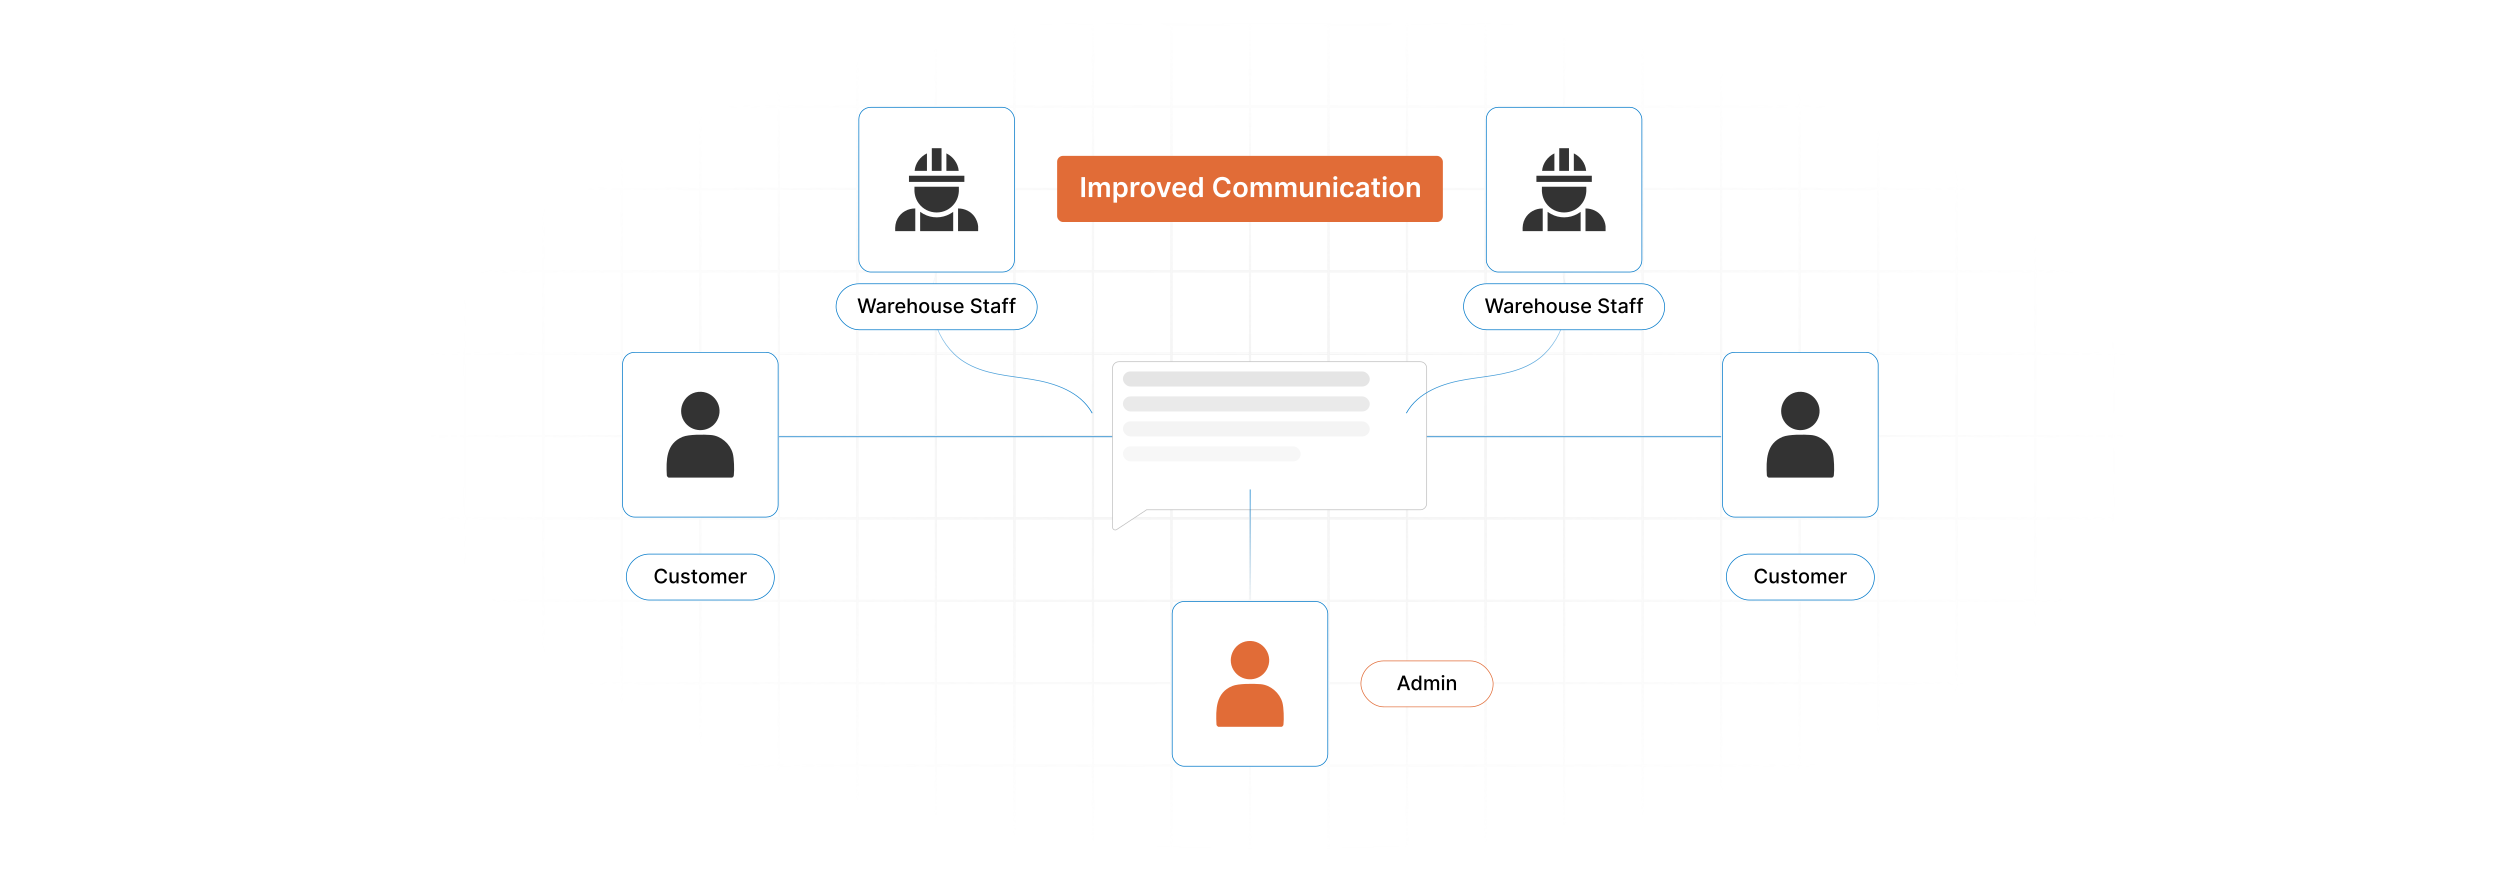 <?xml version="1.0" encoding="UTF-8"?>
<svg id="Layer_1" data-name="Layer 1" xmlns="http://www.w3.org/2000/svg" xmlns:xlink="http://www.w3.org/1999/xlink" viewBox="0 0 860 300">
  <defs>
    <filter id="luminosity-invert" x="39.647" y="-.272" width="782.115" height="300.272" color-interpolation-filters="sRGB" filterUnits="userSpaceOnUse">
      <feColorMatrix result="cm" values="-1 0 0 0 1 0 -1 0 0 1 0 0 -1 0 1 0 0 0 1 0"/>
    </filter>
    <radialGradient id="radial-gradient" cx="439.235" cy="148.479" fx="439.235" fy="148.479" r="298.487" gradientTransform="translate(0 74.962) scale(1 .495)" gradientUnits="userSpaceOnUse">
      <stop offset=".123" stop-color="#000" stop-opacity=".95"/>
      <stop offset="1" stop-color="#000" stop-opacity="0"/>
    </radialGradient>
    <mask id="mask" x="39.647" y="-.272" width="782.115" height="300.272" maskUnits="userSpaceOnUse">
      <g filter="url(#luminosity-invert)">
        <rect x="39.647" y="-.272" width="782.115" height="300.272" fill="url(#radial-gradient)"/>
      </g>
    </mask>
    <filter id="drop-shadow-1" x="361.52" y="103" width="150.72" height="100.8" filterUnits="userSpaceOnUse">
      <feOffset dx="7" dy="7"/>
      <feGaussianBlur result="blur" stdDeviation="7"/>
      <feFlood flood-color="#000" flood-opacity=".1"/>
      <feComposite in2="blur" operator="in"/>
      <feComposite in="SourceGraphic"/>
    </filter>
    <linearGradient id="linear-gradient" x1="430.05" y1="168.368" x2="430.05" y2="206.918" gradientUnits="userSpaceOnUse">
      <stop offset="0" stop-color="#0078c9"/>
      <stop offset="1" stop-color="#0078c9" stop-opacity="0"/>
    </linearGradient>
    <linearGradient id="linear-gradient-2" x1="511.413" y1="93.533" x2="511.413" y2="142.196" gradientUnits="userSpaceOnUse">
      <stop offset="0" stop-color="#0078c9" stop-opacity="0"/>
      <stop offset="1" stop-color="#0078c9"/>
    </linearGradient>
    <linearGradient id="linear-gradient-3" x1="371.883" y1="93.533" x2="371.883" y2="142.196" gradientTransform="translate(719.969) rotate(-180) scale(1 -1)" xlink:href="#linear-gradient-2"/>
  </defs>
  <rect y="0" width="860" height="300" fill="#fff"/>
  <g mask="url(#mask)">
    <g opacity=".4">
      <path d="M808.41,291.922H51.59V8.078h756.819v283.845ZM52.09,291.422h755.819V8.578H52.09v282.845Z" fill="#e6e6e6" stroke="#d6d6d6" stroke-miterlimit="10" stroke-width=".25"/>
      <rect x="51.84" y="36.413" width="756.319" height=".5" fill="#e6e6e6" stroke="#d6d6d6" stroke-miterlimit="10" stroke-width=".25"/>
      <rect x="51.84" y="64.747" width="756.319" height=".5" fill="#e6e6e6" stroke="#d6d6d6" stroke-miterlimit="10" stroke-width=".25"/>
      <rect x="51.84" y="93.082" width="756.319" height=".5" fill="#e6e6e6" stroke="#d6d6d6" stroke-miterlimit="10" stroke-width=".25"/>
      <rect x="51.84" y="121.415" width="756.319" height=".5" fill="none" stroke="#d6d6d6" stroke-miterlimit="10" stroke-width=".25"/>
      <rect x="51.84" y="149.75" width="756.319" height=".5" fill="#e6e6e6" stroke="#d6d6d6" stroke-miterlimit="10" stroke-width=".25"/>
      <rect x="51.84" y="178.084" width="756.319" height=".5" fill="#e6e6e6" stroke="#d6d6d6" stroke-miterlimit="10" stroke-width=".25"/>
      <rect x="51.84" y="206.418" width="756.319" height=".5" fill="#e6e6e6" stroke="#d6d6d6" stroke-miterlimit="10" stroke-width=".25"/>
      <rect x="51.84" y="234.753" width="756.319" height=".5" fill="#e6e6e6" stroke="#d6d6d6" stroke-miterlimit="10" stroke-width=".25"/>
      <rect x="51.84" y="263.087" width="756.319" height=".5" fill="#e6e6e6" stroke="#d6d6d6" stroke-miterlimit="10" stroke-width=".25"/>
      <rect x="780.898" y="8.328" width=".5" height="283.345" fill="#e6e6e6" stroke="#d6d6d6" stroke-miterlimit="10" stroke-width=".25"/>
      <rect x="753.887" y="8.328" width=".5" height="283.345" fill="#e6e6e6" stroke="#d6d6d6" stroke-miterlimit="10" stroke-width=".25"/>
      <rect x="726.875" y="8.328" width=".5" height="283.345" fill="#e6e6e6" stroke="#d6d6d6" stroke-miterlimit="10" stroke-width=".25"/>
      <rect x="699.864" y="8.328" width=".5" height="283.345" fill="#e6e6e6" stroke="#d6d6d6" stroke-miterlimit="10" stroke-width=".25"/>
      <rect x="672.852" y="8.328" width=".5" height="283.345" fill="#e6e6e6" stroke="#d6d6d6" stroke-miterlimit="10" stroke-width=".25"/>
      <rect x="645.841" y="8.328" width=".5" height="283.345" fill="#e6e6e6" stroke="#d6d6d6" stroke-miterlimit="10" stroke-width=".25"/>
      <rect x="618.83" y="8.328" width=".5" height="283.345" fill="#e6e6e6" stroke="#d6d6d6" stroke-miterlimit="10" stroke-width=".25"/>
      <rect x="591.818" y="8.328" width=".5" height="283.345" fill="#e6e6e6" stroke="#d6d6d6" stroke-miterlimit="10" stroke-width=".25"/>
      <rect x="564.807" y="8.328" width=".5" height="283.345" fill="#e6e6e6" stroke="#d6d6d6" stroke-miterlimit="10" stroke-width=".25"/>
      <rect x="537.795" y="8.328" width=".5" height="283.345" fill="#e6e6e6" stroke="#d6d6d6" stroke-miterlimit="10" stroke-width=".25"/>
      <rect x="510.784" y="8.328" width=".5" height="283.345" fill="#e6e6e6" stroke="#d6d6d6" stroke-miterlimit="10" stroke-width=".25"/>
      <rect x="483.772" y="8.328" width=".5" height="283.345" fill="#e6e6e6" stroke="#d6d6d6" stroke-miterlimit="10" stroke-width=".25"/>
      <rect x="456.761" y="8.328" width=".5" height="283.345" fill="#e6e6e6" stroke="#d6d6d6" stroke-miterlimit="10" stroke-width=".25"/>
      <rect x="429.75" y="8.328" width=".5" height="283.345" fill="#e6e6e6" stroke="#d6d6d6" stroke-miterlimit="10" stroke-width=".25"/>
      <rect x="402.738" y="8.328" width=".5" height="283.345" fill="#e6e6e6" stroke="#d6d6d6" stroke-miterlimit="10" stroke-width=".25"/>
      <rect x="375.727" y="8.328" width=".5" height="283.345" fill="#e6e6e6" stroke="#d6d6d6" stroke-miterlimit="10" stroke-width=".25"/>
      <rect x="348.716" y="8.328" width=".5" height="283.345" fill="#e6e6e6" stroke="#d6d6d6" stroke-miterlimit="10" stroke-width=".25"/>
      <rect x="321.704" y="8.328" width=".5" height="283.345" fill="#e6e6e6" stroke="#d6d6d6" stroke-miterlimit="10" stroke-width=".25"/>
      <rect x="294.693" y="8.328" width=".5" height="283.345" fill="#e6e6e6" stroke="#d6d6d6" stroke-miterlimit="10" stroke-width=".25"/>
      <rect x="267.682" y="8.328" width=".5" height="283.345" fill="#e6e6e6" stroke="#d6d6d6" stroke-miterlimit="10" stroke-width=".25"/>
      <rect x="240.67" y="8.328" width=".5" height="283.345" fill="#e6e6e6" stroke="#d6d6d6" stroke-miterlimit="10" stroke-width=".25"/>
      <rect x="213.659" y="8.328" width=".5" height="283.345" fill="#e6e6e6" stroke="#d6d6d6" stroke-miterlimit="10" stroke-width=".25"/>
      <rect x="186.648" y="8.328" width=".5" height="283.345" fill="#e6e6e6" stroke="#d6d6d6" stroke-miterlimit="10" stroke-width=".25"/>
      <rect x="159.636" y="8.328" width=".5" height="283.345" fill="#e6e6e6" stroke="#d6d6d6" stroke-miterlimit="10" stroke-width=".25"/>
      <rect x="132.625" y="8.328" width=".5" height="283.345" fill="#e6e6e6" stroke="#d6d6d6" stroke-miterlimit="10" stroke-width=".25"/>
      <rect x="105.613" y="8.328" width=".5" height="283.345" fill="#e6e6e6" stroke="#d6d6d6" stroke-miterlimit="10" stroke-width=".25"/>
      <rect x="78.602" y="8.328" width=".5" height="283.345" fill="#e6e6e6" stroke="#d6d6d6" stroke-miterlimit="10" stroke-width=".25"/>
    </g>
  </g>
  <line x1="267.932" y1="150.25" x2="592.068" y2="150.25" fill="#fff" stroke="#0078c9" stroke-miterlimit="10" stroke-width=".25"/>
  <rect x="511.284" y="36.913" width="53.523" height="56.669" rx="4.111" ry="4.111" fill="#fff" stroke="#0078c9" stroke-miterlimit="10" stroke-width=".25"/>
  <rect x="592.568" y="121.204" width="53.523" height="56.669" rx="4.111" ry="4.111" fill="#fff" stroke="#0078c9" stroke-miterlimit="10" stroke-width=".25"/>
  <rect x="214.158" y="121.204" width="53.523" height="56.669" rx="4.111" ry="4.111" fill="#fff" stroke="#0078c9" stroke-miterlimit="10" stroke-width=".25"/>
  <rect x="295.443" y="36.913" width="53.523" height="56.669" rx="4.111" ry="4.111" fill="#fff" stroke="#0078c9" stroke-miterlimit="10" stroke-width=".25"/>
  <rect x="403.238" y="206.918" width="53.523" height="56.669" rx="4.111" ry="4.111" fill="#fff" stroke="#0078c9" stroke-miterlimit="10" stroke-width=".25"/>
  <path d="M481.584,117.433h-103.668c-1.209,0-2.189.98-2.189,2.189v46.558s0,0,0,0v8.216c0,.729.81,1.165,1.418.763l10.114-6.674c.052-.034.093-.075.135-.116h94.189c1.209,0,2.189-.98,2.189-2.189v-46.558c0-1.209-.98-2.189-2.189-2.189Z" fill="#fff" filter="url(#drop-shadow-1)" stroke="#bfbfbf" stroke-miterlimit="10" stroke-width=".25"/>
  <line x1="430.05" y1="168.368" x2="430.05" y2="206.918" fill="#fff" stroke="url(#linear-gradient)" stroke-miterlimit="10" stroke-width=".25"/>
  <path d="M537.218,93.582c4.53,10.783.309,24.736-9.334,30.856-6.925,4.395-15.414,4.772-23.422,6.085s-16.643,4.287-20.689,11.613" fill="none" stroke="url(#linear-gradient-2)" stroke-miterlimit="10" stroke-width=".25"/>
  <path d="M322.282,93.582c-4.53,10.783-.309,24.736,9.334,30.856,6.925,4.395,15.414,4.772,23.422,6.085s16.643,4.287,20.689,11.613" fill="none" stroke="url(#linear-gradient-3)" stroke-miterlimit="10" stroke-width=".25"/>
  <g>
    <rect x="386.283" y="127.779" width="84.921" height="5.182" rx="2.591" ry="2.591" fill="#e5e5e5"/>
    <rect x="386.283" y="136.365" width="84.921" height="5.182" rx="2.591" ry="2.591" fill="#eaeaea"/>
    <rect x="386.283" y="144.952" width="84.921" height="5.182" rx="2.591" ry="2.591" fill="#f4f4f4"/>
    <rect x="386.283" y="153.538" width="61.154" height="5.182" rx="2.591" ry="2.591" fill="#f7f7f7"/>
  </g>
  <g>
    <path d="M419.054,250.017c-.244-.215-.543-.385-.586-.744-.272-5.265-.24-10.962,5.415-13.277,2.179-.892,7.263-.826,9.706-.645,3.464.256,6.647,3.018,7.559,6.325.474,1.721.572,5.705.371,7.506-.052.465-.217.618-.594.834h-21.871Z" fill="#e16c37"/>
    <path d="M429.28,220.526c5.36-.551,9.135,5.183,6.441,9.877-2.29,3.989-7.928,4.42-10.851.866-3.312-4.027-.754-10.212,4.41-10.743Z" fill="#e16c37"/>
  </g>
  <g>
    <path d="M608.384,164.303c-.244-.215-.543-.385-.586-.744-.272-5.265-.24-10.962,5.415-13.277,2.179-.892,7.263-.826,9.706-.645,3.464.256,6.647,3.018,7.559,6.325.474,1.721.572,5.705.371,7.506-.052.465-.217.618-.594.834h-21.871Z" fill="#333"/>
    <path d="M618.609,134.811c5.36-.551,9.135,5.183,6.441,9.877-2.29,3.989-7.928,4.42-10.851.866-3.312-4.027-.754-10.212,4.41-10.743Z" fill="#333"/>
  </g>
  <g>
    <path d="M229.974,164.303c-.244-.215-.543-.385-.586-.744-.272-5.265-.24-10.962,5.415-13.277,2.179-.892,7.263-.826,9.706-.645,3.464.256,6.647,3.018,7.559,6.325.474,1.721.572,5.705.371,7.506-.052.465-.217.618-.594.834h-21.871Z" fill="#333"/>
    <path d="M240.2,134.811c5.36-.551,9.135,5.183,6.441,9.877-2.29,3.989-7.928,4.42-10.851.866-3.312-4.027-.754-10.212,4.41-10.743Z" fill="#333"/>
  </g>
  <g>
    <path d="M552.321,77.841v1.672h-6.91v-7.802c2.248-.016,4.376.989,5.674,2.825.647.915,1.148,2.182,1.236,3.305Z" fill="#333"/>
    <rect x="536.383" y="50.981" width="3.344" height="7.802" fill="#333"/>
    <path d="M545.689,64.244c.139,2.053-.187,3.922-1.381,5.613-3.047,4.313-9.462,4.313-12.507,0-1.197-1.695-1.518-3.555-1.381-5.613h15.269Z" fill="#333"/>
    <path d="M543.739,72.882v6.631h-11.368v-6.631l1.189.734c2.842,1.558,6.28,1.534,9.102-.056l1.077-.678Z" fill="#333"/>
    <path d="M530.699,71.711v7.802h-6.91c-.079-1.542.075-2.965.826-4.328,1.216-2.207,3.562-3.497,6.084-3.473Z" fill="#333"/>
    <rect x="528.526" y="60.455" width="19.058" height="2.118" fill="#333"/>
    <path d="M534.711,58.783h-4.235c.193-2.576,1.934-4.916,4.235-6.018v6.018Z" fill="#333"/>
    <path d="M545.634,58.783h-4.235v-6.018c2.305,1.105,4.037,3.439,4.235,6.018Z" fill="#333"/>
  </g>
  <g>
    <path d="M336.479,77.841v1.672h-6.91v-7.802c2.248-.016,4.376.989,5.674,2.825.647.915,1.148,2.182,1.236,3.305Z" fill="#333"/>
    <rect x="320.542" y="50.981" width="3.344" height="7.802" fill="#333"/>
    <path d="M329.848,64.244c.139,2.053-.187,3.922-1.381,5.613-3.047,4.313-9.462,4.313-12.507,0-1.197-1.695-1.518-3.555-1.381-5.613h15.269Z" fill="#333"/>
    <path d="M327.897,72.882v6.631h-11.368v-6.631l1.189.734c2.842,1.558,6.28,1.534,9.102-.056l1.077-.678Z" fill="#333"/>
    <path d="M314.858,71.711v7.802h-6.91c-.079-1.542.075-2.965.826-4.328,1.216-2.207,3.562-3.497,6.084-3.473Z" fill="#333"/>
    <rect x="312.684" y="60.455" width="19.058" height="2.118" fill="#333"/>
    <path d="M318.87,58.783h-4.235c.193-2.576,1.934-4.916,4.235-6.018v6.018Z" fill="#333"/>
    <path d="M329.792,58.783h-4.235v-6.018c2.305,1.105,4.037,3.439,4.235,6.018Z" fill="#333"/>
  </g>
  <g>
    <rect x="363.652" y="53.616" width="132.696" height="22.761" rx="2.022" ry="2.022" fill="#e16c37"/>
    <g>
      <path d="M373.245,67.794h-1.245v-6.875h1.245v6.875Z" fill="#fff"/>
      <path d="M374.548,62.638h1.161v.876h.06c.215-.587.732-.943,1.423-.943.695,0,1.195.359,1.393.943h.054c.229-.574.799-.943,1.548-.943.946,0,1.611.611,1.611,1.763v3.461h-1.219v-3.273c0-.638-.389-.927-.879-.927-.587,0-.933.403-.933.984v3.216h-1.192v-3.323c0-.53-.352-.876-.866-.876-.523,0-.947.43-.947,1.065v3.135h-1.215v-5.156Z" fill="#fff"/>
      <path d="M383.044,62.638h1.195v.853h.071c.185-.373.564-.92,1.474-.92,1.191,0,2.128.934,2.128,2.652,0,1.698-.91,2.662-2.125,2.662-.886,0-1.286-.527-1.477-.903h-.05v2.746h-1.215v-7.09ZM385.448,66.888c.802,0,1.226-.705,1.226-1.672,0-.96-.416-1.648-1.226-1.648-.782,0-1.212.648-1.212,1.648s.436,1.672,1.212,1.672Z" fill="#fff"/>
      <path d="M388.957,62.638h1.178v.859h.054c.188-.598.678-.933,1.272-.933.278,0,.51.074.691.188l-.376,1.007c-.131-.06-.282-.107-.48-.107-.635,0-1.125.46-1.125,1.111v3.031h-1.215v-5.156Z" fill="#fff"/>
      <path d="M392.435,65.236c0-1.598.96-2.666,2.471-2.666s2.471,1.068,2.471,2.666c0,1.595-.96,2.659-2.471,2.659s-2.471-1.064-2.471-2.659ZM396.144,65.232c0-.943-.41-1.698-1.232-1.698-.836,0-1.246.755-1.246,1.698s.41,1.688,1.246,1.688c.822,0,1.232-.745,1.232-1.688Z" fill="#fff"/>
      <path d="M401.002,67.794h-1.343l-1.836-5.156h1.296l1.185,3.83h.054l1.188-3.83h1.292l-1.836,5.156Z" fill="#fff"/>
      <path d="M403.285,65.246c0-1.591.963-2.676,2.44-2.676,1.269,0,2.356.796,2.356,2.606v.373h-3.592c.01.883.53,1.4,1.316,1.4.524,0,.927-.229,1.091-.665l1.135.128c-.215.896-1.04,1.483-2.242,1.483-1.554,0-2.504-1.03-2.504-2.648ZM406.917,64.729c-.007-.702-.477-1.212-1.175-1.212-.726,0-1.212.554-1.249,1.212h2.424Z" fill="#fff"/>
      <path d="M408.904,65.223c0-1.719.936-2.652,2.128-2.652.91,0,1.289.547,1.474.92h.051v-2.571h1.218v6.875h-1.195v-.812h-.074c-.191.376-.591.903-1.477.903-1.215,0-2.125-.964-2.125-2.662ZM412.58,65.216c0-1-.43-1.648-1.212-1.648-.809,0-1.226.689-1.226,1.648,0,.967.423,1.672,1.226,1.672.775,0,1.212-.671,1.212-1.672Z" fill="#fff"/>
      <path d="M422.114,63.239c-.144-.823-.799-1.296-1.635-1.296-1.125,0-1.917.863-1.917,2.414,0,1.578.799,2.414,1.913,2.414.823,0,1.48-.453,1.638-1.259l1.256.007c-.191,1.312-1.276,2.37-2.911,2.37-1.812,0-3.149-1.312-3.149-3.531,0-2.222,1.353-3.531,3.149-3.531,1.524,0,2.699.886,2.911,2.414h-1.256Z" fill="#fff"/>
      <path d="M424.248,65.236c0-1.598.96-2.666,2.471-2.666s2.471,1.068,2.471,2.666c0,1.595-.96,2.659-2.471,2.659s-2.471-1.064-2.471-2.659ZM427.957,65.232c0-.943-.41-1.698-1.232-1.698-.836,0-1.246.755-1.246,1.698s.41,1.688,1.246,1.688c.822,0,1.232-.745,1.232-1.688Z" fill="#fff"/>
      <path d="M430.223,62.638h1.162v.876h.06c.215-.587.731-.943,1.423-.943.695,0,1.195.359,1.394.943h.054c.228-.574.799-.943,1.547-.943.947,0,1.611.611,1.611,1.763v3.461h-1.218v-3.273c0-.638-.39-.927-.88-.927-.588,0-.934.403-.934.984v3.216h-1.191v-3.323c0-.53-.352-.876-.866-.876-.523,0-.946.43-.946,1.065v3.135h-1.215v-5.156Z" fill="#fff"/>
      <path d="M438.72,62.638h1.162v.876h.06c.215-.587.731-.943,1.423-.943.695,0,1.195.359,1.394.943h.054c.228-.574.799-.943,1.547-.943.947,0,1.611.611,1.611,1.763v3.461h-1.218v-3.273c0-.638-.39-.927-.88-.927-.588,0-.934.403-.934.984v3.216h-1.191v-3.323c0-.53-.352-.876-.866-.876-.523,0-.946.43-.946,1.065v3.135h-1.216v-5.156Z" fill="#fff"/>
      <path d="M450.503,62.638h1.215v5.156h-1.178v-.916h-.055c-.234.578-.778.984-1.551.984-1.014,0-1.719-.702-1.719-1.94v-3.283h1.216v3.095c0,.654.39,1.067.974,1.067.537,0,1.098-.389,1.098-1.175v-2.988Z" fill="#fff"/>
      <path d="M454.19,67.794h-1.216v-5.156h1.162v.876h.06c.234-.574.765-.943,1.537-.943,1.065,0,1.77.705,1.766,1.94v3.283h-1.215v-3.095c0-.688-.376-1.101-1.004-1.101-.642,0-1.091.43-1.091,1.175v3.022Z" fill="#fff"/>
      <path d="M458.65,61.248c0-.366.315-.662.705-.662.386,0,.701.295.701.662,0,.362-.315.658-.701.658-.39,0-.705-.295-.705-.658ZM458.744,62.638h1.216v5.156h-1.216v-5.156Z" fill="#fff"/>
      <path d="M460.989,65.236c0-1.574.954-2.666,2.465-2.666,1.259,0,2.131.735,2.215,1.853h-1.161c-.094-.497-.453-.873-1.037-.873-.749,0-1.249.625-1.249,1.665,0,1.054.49,1.688,1.249,1.688.533,0,.933-.319,1.037-.873h1.161c-.087,1.094-.913,1.863-2.209,1.863-1.54,0-2.471-1.098-2.471-2.659Z" fill="#fff"/>
      <path d="M466.435,66.347c0-1.162.957-1.46,1.957-1.568.909-.097,1.275-.114,1.275-.463v-.021c0-.507-.309-.795-.873-.795-.594,0-.936.302-1.057.655l-1.135-.161c.269-.94,1.101-1.424,2.186-1.424.983,0,2.095.41,2.095,1.772v3.451h-1.169v-.709h-.04c-.222.433-.705.812-1.514.812-.983,0-1.726-.537-1.726-1.551ZM469.672,65.944v-.607c-.158.127-.796.208-1.115.252-.544.077-.949.272-.949.739,0,.446.362.678.869.678.731,0,1.195-.486,1.195-1.06Z" fill="#fff"/>
      <path d="M474.69,63.578h-1.018v2.666c0,.49.245.598.551.598.151,0,.289-.03.356-.047l.204.95c-.131.043-.369.111-.715.121-.913.027-1.618-.45-1.611-1.42v-2.867h-.731v-.94h.731v-1.235h1.215v1.235h1.018v.94Z" fill="#fff"/>
      <path d="M475.617,61.248c0-.366.315-.662.705-.662.386,0,.701.295.701.662,0,.362-.315.658-.701.658-.39,0-.705-.295-.705-.658ZM475.711,62.638h1.216v5.156h-1.216v-5.156Z" fill="#fff"/>
      <path d="M477.956,65.236c0-1.598.961-2.666,2.471-2.666,1.511,0,2.471,1.068,2.471,2.666,0,1.595-.96,2.659-2.471,2.659-1.51,0-2.471-1.064-2.471-2.659ZM481.666,65.232c0-.943-.409-1.698-1.232-1.698-.836,0-1.245.755-1.245,1.698s.409,1.688,1.245,1.688c.823,0,1.232-.745,1.232-1.688Z" fill="#fff"/>
      <path d="M485.147,67.794h-1.216v-5.156h1.162v.876h.06c.234-.574.765-.943,1.537-.943,1.065,0,1.77.705,1.766,1.94v3.283h-1.215v-3.095c0-.688-.376-1.101-1.004-1.101-.642,0-1.091.43-1.091,1.175v3.022Z" fill="#fff"/>
    </g>
  </g>
  <g>
    <rect x="468.155" y="227.346" width="45.485" height="15.815" rx="7.907" ry="7.907" fill="#fff" stroke="#e16c37" stroke-miterlimit="10" stroke-width=".25"/>
    <g>
      <path d="M480.614,237.403l1.8-5h.871l1.799,5h-.801l-.456-1.323h-1.953l-.459,1.323h-.801ZM483.607,235.445l-.737-2.134h-.039l-.737,2.134h1.514Z"/>
      <path d="M485.515,235.535c0-1.216.667-1.931,1.572-1.931.698,0,.947.425,1.079.657h.044v-1.858h.73v5h-.713v-.584h-.06c-.132.239-.4.657-1.084.657-.91,0-1.567-.728-1.567-1.941ZM488.223,235.528c0-.784-.342-1.304-.98-1.304-.659,0-.991.559-.991,1.304,0,.752.34,1.326.991,1.326.63,0,.98-.537.98-1.326Z"/>
      <path d="M489.973,233.653h.7v.61h.046c.156-.413.525-.659,1.022-.659.5,0,.844.249,1.008.659h.039c.181-.4.586-.659,1.125-.659.68,0,1.158.427,1.158,1.284v2.515h-.731v-2.446c0-.508-.317-.723-.703-.723-.477,0-.752.327-.752.779v2.39h-.728v-2.493c0-.408-.28-.676-.686-.676-.414,0-.769.352-.769.857v2.312h-.73v-3.75Z"/>
      <path d="M495.941,232.64c0-.239.208-.437.462-.437.251,0,.462.198.462.437s-.211.435-.462.435c-.254,0-.462-.195-.462-.435ZM496.035,233.653h.73v3.75h-.73v-3.75Z"/>
      <path d="M498.473,237.403h-.731v-3.75h.701v.61h.047c.173-.398.541-.659,1.105-.659.767,0,1.277.486,1.277,1.414v2.385h-.731v-2.297c0-.544-.301-.869-.796-.869-.508,0-.874.342-.874.94v2.227Z"/>
    </g>
  </g>
  <g>
    <rect x="593.863" y="190.604" width="50.934" height="15.815" rx="7.907" ry="7.907" fill="#fff" stroke="#0078c9" stroke-miterlimit="10" stroke-width=".25"/>
    <g>
      <path d="M607.132,197.287c-.125-.647-.659-1.006-1.297-1.006-.861,0-1.506.666-1.506,1.88,0,1.223.646,1.88,1.504,1.88.633,0,1.17-.352,1.299-.991l.762.002c-.164.989-.967,1.677-2.065,1.677-1.299,0-2.249-.969-2.249-2.568s.955-2.568,2.249-2.568c1.058,0,1.895.625,2.065,1.694h-.762Z"/>
      <path d="M611.105,196.911h.732v3.75h-.718v-.649h-.039c-.173.4-.557.698-1.12.698-.721,0-1.23-.483-1.23-1.414v-2.385h.73v2.297c0,.51.312.837.765.837.41,0,.883-.303.881-.94v-2.195Z"/>
      <path d="M614.956,197.943c-.085-.252-.295-.503-.749-.503-.415,0-.728.205-.726.493-.002.254.176.393.589.491l.596.137c.689.159,1.025.486,1.025,1.016,0,.679-.628,1.16-1.533,1.16-.843,0-1.394-.373-1.517-1.038l.706-.107c.088.369.368.557.806.557.478,0,.789-.227.789-.518,0-.234-.169-.396-.53-.476l-.635-.139c-.703-.156-1.025-.51-1.025-1.042,0-.664.601-1.111,1.448-1.111.81,0,1.267.381,1.418.964l-.662.117Z"/>
      <path d="M618.235,197.497h-.769v2.063c0,.422.213.5.449.5.117,0,.208-.022.257-.032l.132.603c-.086.032-.242.076-.474.078-.576.012-1.097-.317-1.094-.999v-2.214h-.55v-.586h.55v-.898h.73v.898h.769v.586Z"/>
      <path d="M618.829,198.803c0-1.167.691-1.941,1.748-1.941s1.748.774,1.748,1.941c0,1.16-.691,1.934-1.748,1.934s-1.748-.774-1.748-1.934ZM621.588,198.8c0-.718-.322-1.328-1.009-1.328-.69,0-1.013.61-1.013,1.328,0,.72.322,1.323,1.013,1.323.686,0,1.009-.603,1.009-1.323Z"/>
      <path d="M623.13,196.911h.701v.61h.047c.156-.413.524-.659,1.02-.659.501,0,.846.249,1.009.659h.039c.181-.4.586-.659,1.126-.659.678,0,1.156.427,1.156,1.284v2.515h-.73v-2.446c0-.508-.317-.723-.703-.723-.476,0-.752.327-.752.779v2.39h-.728v-2.493c0-.408-.281-.676-.685-.676-.416,0-.769.352-.769.857v2.312h-.731v-3.75Z"/>
      <path d="M629.024,198.81c0-1.152.689-1.948,1.733-1.948.85,0,1.66.53,1.66,1.885v.259h-2.666c.019.723.44,1.128,1.065,1.128.415,0,.732-.181.864-.535l.691.124c-.166.61-.745,1.013-1.562,1.013-1.106,0-1.785-.762-1.785-1.926ZM631.702,198.458c-.002-.574-.373-.994-.94-.994-.594,0-.979.461-1.008.994h1.947Z"/>
      <path d="M633.224,196.911h.705v.596h.039c.137-.403.508-.652.952-.652.205,0,.366.054.491.137l-.234.61c-.088-.044-.198-.073-.34-.073-.506,0-.884.354-.884.842v2.29h-.73v-3.75Z"/>
    </g>
  </g>
  <g>
    <rect x="503.46" y="97.618" width="69.19" height="15.815" rx="7.907" ry="7.907" fill="#fff" stroke="#0078c9" stroke-miterlimit="10" stroke-width=".25"/>
    <g>
      <path d="M510.844,102.675h.793l.975,3.872h.047l1.013-3.872h.786l1.014,3.874h.046l.972-3.874h.796l-1.39,5h-.759l-1.052-3.745h-.039l-1.053,3.745h-.762l-1.387-5Z"/>
      <path d="M517.359,106.615c0-.852.729-1.038,1.438-1.121.674-.078.947-.073.947-.339v-.017c0-.425-.241-.671-.713-.671-.491,0-.765.256-.872.522l-.685-.156c.244-.684.869-.957,1.548-.957.596,0,1.455.217,1.455,1.309v2.49h-.713v-.513h-.029c-.14.281-.488.596-1.108.596-.713,0-1.268-.405-1.268-1.143ZM519.748,106.322v-.483c-.105.105-.667.169-.904.2-.422.056-.769.195-.769.586,0,.361.298.547.71.547.608,0,.963-.405.963-.85Z"/>
      <path d="M521.441,103.925h.706v.596h.039c.137-.403.508-.652.952-.652.205,0,.366.054.49.137l-.234.61c-.088-.044-.197-.073-.339-.073-.505,0-.884.354-.884.842v2.29h-.731v-3.75Z"/>
      <path d="M523.871,105.824c0-1.152.689-1.948,1.733-1.948.85,0,1.66.53,1.66,1.885v.259h-2.666c.019.723.44,1.128,1.065,1.128.415,0,.732-.181.864-.535l.691.124c-.166.61-.745,1.013-1.562,1.013-1.106,0-1.785-.762-1.785-1.926ZM526.549,105.473c-.002-.574-.373-.994-.94-.994-.594,0-.979.461-1.008.994h1.947Z"/>
      <path d="M528.8,107.675h-.73v-5h.72v1.86h.046c.176-.405.527-.659,1.111-.659.771,0,1.284.478,1.284,1.414v2.385h-.73v-2.297c0-.549-.301-.869-.804-.869-.52,0-.898.342-.898.94v2.227Z"/>
      <path d="M532.032,105.817c0-1.167.69-1.941,1.748-1.941s1.748.774,1.748,1.941c0,1.16-.69,1.934-1.748,1.934s-1.748-.774-1.748-1.934ZM534.791,105.814c0-.718-.322-1.328-1.008-1.328-.691,0-1.014.61-1.014,1.328,0,.72.322,1.323,1.014,1.323.685,0,1.008-.603,1.008-1.323Z"/>
      <path d="M538.709,103.925h.732v3.75h-.718v-.649h-.039c-.173.4-.557.698-1.12.698-.721,0-1.23-.483-1.23-1.414v-2.385h.73v2.297c0,.51.312.837.765.837.41,0,.883-.303.881-.94v-2.195Z"/>
      <path d="M542.561,104.957c-.085-.252-.295-.503-.749-.503-.415,0-.728.205-.726.493-.002.254.176.393.589.491l.596.137c.689.159,1.025.486,1.025,1.016,0,.679-.628,1.16-1.533,1.16-.843,0-1.394-.373-1.517-1.038l.706-.107c.088.369.368.557.806.557.478,0,.789-.227.789-.518,0-.234-.169-.396-.53-.476l-.635-.139c-.703-.156-1.025-.51-1.025-1.042,0-.664.601-1.111,1.448-1.111.81,0,1.267.381,1.418.964l-.662.117Z"/>
      <path d="M543.921,105.824c0-1.152.689-1.948,1.733-1.948.85,0,1.66.53,1.66,1.885v.259h-2.666c.019.723.44,1.128,1.065,1.128.415,0,.732-.181.864-.535l.69.124c-.166.61-.744,1.013-1.562,1.013-1.105,0-1.784-.762-1.784-1.926ZM546.6,105.473c-.003-.574-.374-.994-.94-.994-.593,0-.98.461-1.009.994h1.949Z"/>
      <path d="M551.688,103.258c-.615,0-1.003.315-1.003.74-.003.478.518.662.908.762l.488.127c.635.156,1.438.505,1.438,1.406,0,.847-.676,1.465-1.851,1.465-1.12,0-1.821-.559-1.87-1.465h.757c.044.544.527.803,1.108.803.643,0,1.108-.322,1.108-.81,0-.444-.413-.62-.947-.762l-.591-.161c-.803-.217-1.301-.625-1.301-1.321,0-.862.769-1.435,1.772-1.435,1.016,0,1.725.581,1.746,1.382h-.728c-.054-.461-.462-.73-1.035-.73Z"/>
      <path d="M556.104,104.511h-.769v2.063c0,.422.213.5.449.5.117,0,.208-.022.257-.032l.132.603c-.086.032-.242.076-.474.078-.576.012-1.097-.317-1.094-.999v-2.214h-.55v-.586h.55v-.898h.73v.898h.769v.586Z"/>
      <path d="M556.729,106.615c0-.852.729-1.038,1.438-1.121.674-.078.947-.073.947-.339v-.017c0-.425-.241-.671-.713-.671-.491,0-.765.256-.872.522l-.685-.156c.244-.684.869-.957,1.548-.957.596,0,1.455.217,1.455,1.309v2.49h-.713v-.513h-.029c-.14.281-.488.596-1.108.596-.713,0-1.268-.405-1.268-1.143ZM559.117,106.322v-.483c-.105.105-.667.169-.904.2-.422.056-.769.195-.769.586,0,.361.298.547.71.547.608,0,.963-.405.963-.85Z"/>
      <path d="M562.607,104.511h-.808v3.164h-.732v-3.164h-.579v-.586h.579v-.435c0-.703.52-1.05,1.113-1.05.296,0,.508.061.61.1l-.171.591c-.068-.022-.176-.056-.327-.056-.356,0-.493.181-.493.513v.337h.808v.586Z"/>
      <path d="M565.152,104.511h-.809v3.164h-.732v-3.164h-.578v-.586h.578v-.435c0-.703.519-1.05,1.113-1.05.295,0,.508.061.61.1l-.171.591c-.068-.022-.176-.056-.327-.056-.356,0-.493.181-.493.513v.337h.809v.586Z"/>
    </g>
  </g>
  <g>
    <rect x="287.609" y="97.618" width="69.19" height="15.815" rx="7.907" ry="7.907" fill="#fff" stroke="#0078c9" stroke-miterlimit="10" stroke-width=".25"/>
    <g>
      <path d="M294.993,102.675h.793l.975,3.872h.047l1.013-3.872h.786l1.014,3.874h.046l.972-3.874h.796l-1.39,5h-.759l-1.052-3.745h-.039l-1.053,3.745h-.762l-1.387-5Z"/>
      <path d="M301.509,106.615c0-.852.729-1.038,1.438-1.121.674-.078.947-.073.947-.339v-.017c0-.425-.241-.671-.713-.671-.491,0-.765.256-.872.522l-.685-.156c.244-.684.869-.957,1.548-.957.596,0,1.455.217,1.455,1.309v2.49h-.713v-.513h-.029c-.14.281-.488.596-1.108.596-.713,0-1.268-.405-1.268-1.143ZM303.897,106.322v-.483c-.105.105-.667.169-.904.2-.422.056-.769.195-.769.586,0,.361.298.547.71.547.608,0,.963-.405.963-.85Z"/>
      <path d="M305.591,103.925h.706v.596h.039c.137-.403.508-.652.952-.652.205,0,.366.054.49.137l-.234.61c-.088-.044-.197-.073-.339-.073-.505,0-.884.354-.884.842v2.29h-.731v-3.75Z"/>
      <path d="M308.021,105.824c0-1.152.689-1.948,1.733-1.948.85,0,1.66.53,1.66,1.885v.259h-2.666c.019.723.44,1.128,1.065,1.128.415,0,.732-.181.864-.535l.691.124c-.166.61-.745,1.013-1.562,1.013-1.106,0-1.785-.762-1.785-1.926ZM310.698,105.473c-.002-.574-.373-.994-.94-.994-.594,0-.979.461-1.008.994h1.947Z"/>
      <path d="M312.949,107.675h-.73v-5h.72v1.86h.046c.176-.405.527-.659,1.111-.659.771,0,1.284.478,1.284,1.414v2.385h-.73v-2.297c0-.549-.301-.869-.804-.869-.52,0-.898.342-.898.94v2.227Z"/>
      <path d="M316.182,105.817c0-1.167.69-1.941,1.748-1.941s1.748.774,1.748,1.941c0,1.16-.69,1.934-1.748,1.934s-1.748-.774-1.748-1.934ZM318.94,105.814c0-.718-.322-1.328-1.008-1.328-.691,0-1.014.61-1.014,1.328,0,.72.322,1.323,1.014,1.323.685,0,1.008-.603,1.008-1.323Z"/>
      <path d="M322.858,103.925h.732v3.75h-.718v-.649h-.039c-.173.4-.557.698-1.12.698-.721,0-1.23-.483-1.23-1.414v-2.385h.73v2.297c0,.51.312.837.765.837.41,0,.883-.303.881-.94v-2.195Z"/>
      <path d="M326.71,104.957c-.085-.252-.295-.503-.749-.503-.415,0-.728.205-.726.493-.002.254.176.393.589.491l.596.137c.689.159,1.025.486,1.025,1.016,0,.679-.628,1.16-1.533,1.16-.843,0-1.394-.373-1.517-1.038l.706-.107c.088.369.368.557.806.557.478,0,.789-.227.789-.518,0-.234-.169-.396-.53-.476l-.635-.139c-.703-.156-1.025-.51-1.025-1.042,0-.664.601-1.111,1.448-1.111.81,0,1.267.381,1.418.964l-.662.117Z"/>
      <path d="M328.07,105.824c0-1.152.689-1.948,1.733-1.948.85,0,1.66.53,1.66,1.885v.259h-2.666c.019.723.44,1.128,1.065,1.128.415,0,.732-.181.864-.535l.69.124c-.166.61-.744,1.013-1.562,1.013-1.105,0-1.784-.762-1.784-1.926ZM330.749,105.473c-.003-.574-.374-.994-.94-.994-.593,0-.98.461-1.009.994h1.949Z"/>
      <path d="M335.838,103.258c-.615,0-1.003.315-1.003.74-.003.478.518.662.908.762l.488.127c.635.156,1.438.505,1.438,1.406,0,.847-.676,1.465-1.851,1.465-1.12,0-1.821-.559-1.87-1.465h.757c.044.544.527.803,1.108.803.643,0,1.108-.322,1.108-.81,0-.444-.413-.62-.947-.762l-.591-.161c-.803-.217-1.301-.625-1.301-1.321,0-.862.769-1.435,1.772-1.435,1.016,0,1.725.581,1.746,1.382h-.728c-.054-.461-.462-.73-1.035-.73Z"/>
      <path d="M340.253,104.511h-.769v2.063c0,.422.213.5.449.5.117,0,.208-.022.257-.032l.132.603c-.086.032-.242.076-.474.078-.576.012-1.097-.317-1.094-.999v-2.214h-.55v-.586h.55v-.898h.73v.898h.769v.586Z"/>
      <path d="M340.878,106.615c0-.852.729-1.038,1.438-1.121.674-.078.947-.073.947-.339v-.017c0-.425-.241-.671-.713-.671-.491,0-.765.256-.872.522l-.685-.156c.244-.684.869-.957,1.548-.957.596,0,1.455.217,1.455,1.309v2.49h-.713v-.513h-.029c-.14.281-.488.596-1.108.596-.713,0-1.268-.405-1.268-1.143ZM343.267,106.322v-.483c-.105.105-.667.169-.904.2-.422.056-.769.195-.769.586,0,.361.298.547.71.547.608,0,.963-.405.963-.85Z"/>
      <path d="M346.757,104.511h-.808v3.164h-.732v-3.164h-.579v-.586h.579v-.435c0-.703.52-1.05,1.113-1.05.296,0,.508.061.61.1l-.171.591c-.068-.022-.176-.056-.327-.056-.356,0-.493.181-.493.513v.337h.808v.586Z"/>
      <path d="M349.302,104.511h-.809v3.164h-.732v-3.164h-.578v-.586h.578v-.435c0-.703.519-1.05,1.113-1.05.295,0,.508.061.61.1l-.171.591c-.068-.022-.176-.056-.327-.056-.356,0-.493.181-.493.513v.337h.809v.586Z"/>
    </g>
  </g>
  <g>
    <rect x="215.453" y="190.604" width="50.934" height="15.815" rx="7.907" ry="7.907" fill="#fff" stroke="#0078c9" stroke-miterlimit="10" stroke-width=".25"/>
    <g>
      <path d="M228.723,197.287c-.125-.647-.659-1.006-1.297-1.006-.861,0-1.506.666-1.506,1.88,0,1.223.646,1.88,1.504,1.88.633,0,1.17-.352,1.299-.991l.762.002c-.164.989-.967,1.677-2.065,1.677-1.299,0-2.249-.969-2.249-2.568s.955-2.568,2.249-2.568c1.058,0,1.895.625,2.065,1.694h-.762Z"/>
      <path d="M232.695,196.911h.732v3.75h-.718v-.649h-.039c-.173.4-.557.698-1.12.698-.721,0-1.23-.483-1.23-1.414v-2.385h.73v2.297c0,.51.312.837.765.837.41,0,.883-.303.881-.94v-2.195Z"/>
      <path d="M236.547,197.943c-.085-.252-.295-.503-.749-.503-.415,0-.728.205-.726.493-.002.254.176.393.589.491l.596.137c.689.159,1.025.486,1.025,1.016,0,.679-.628,1.16-1.533,1.16-.843,0-1.394-.373-1.517-1.038l.706-.107c.088.369.368.557.806.557.478,0,.789-.227.789-.518,0-.234-.169-.396-.53-.476l-.635-.139c-.703-.156-1.025-.51-1.025-1.042,0-.664.601-1.111,1.448-1.111.81,0,1.267.381,1.418.964l-.662.117Z"/>
      <path d="M239.826,197.497h-.769v2.063c0,.422.213.5.449.5.117,0,.208-.022.257-.032l.132.603c-.086.032-.242.076-.474.078-.576.012-1.097-.317-1.094-.999v-2.214h-.55v-.586h.55v-.898h.73v.898h.769v.586Z"/>
      <path d="M240.42,198.803c0-1.167.691-1.941,1.748-1.941s1.748.774,1.748,1.941c0,1.16-.691,1.934-1.748,1.934s-1.748-.774-1.748-1.934ZM243.179,198.8c0-.718-.322-1.328-1.009-1.328-.69,0-1.013.61-1.013,1.328,0,.72.322,1.323,1.013,1.323.686,0,1.009-.603,1.009-1.323Z"/>
      <path d="M244.721,196.911h.701v.61h.047c.156-.413.524-.659,1.02-.659.501,0,.846.249,1.009.659h.039c.181-.4.586-.659,1.126-.659.678,0,1.156.427,1.156,1.284v2.515h-.73v-2.446c0-.508-.317-.723-.703-.723-.476,0-.752.327-.752.779v2.39h-.728v-2.493c0-.408-.281-.676-.685-.676-.416,0-.769.352-.769.857v2.312h-.731v-3.75Z"/>
      <path d="M250.615,198.81c0-1.152.689-1.948,1.733-1.948.85,0,1.66.53,1.66,1.885v.259h-2.666c.019.723.44,1.128,1.065,1.128.415,0,.732-.181.864-.535l.691.124c-.166.61-.745,1.013-1.562,1.013-1.106,0-1.785-.762-1.785-1.926ZM253.293,198.458c-.002-.574-.373-.994-.94-.994-.594,0-.979.461-1.008.994h1.947Z"/>
      <path d="M254.815,196.911h.705v.596h.039c.137-.403.508-.652.952-.652.205,0,.366.054.491.137l-.234.61c-.088-.044-.198-.073-.34-.073-.506,0-.884.354-.884.842v2.29h-.73v-3.75Z"/>
    </g>
  </g>
</svg>